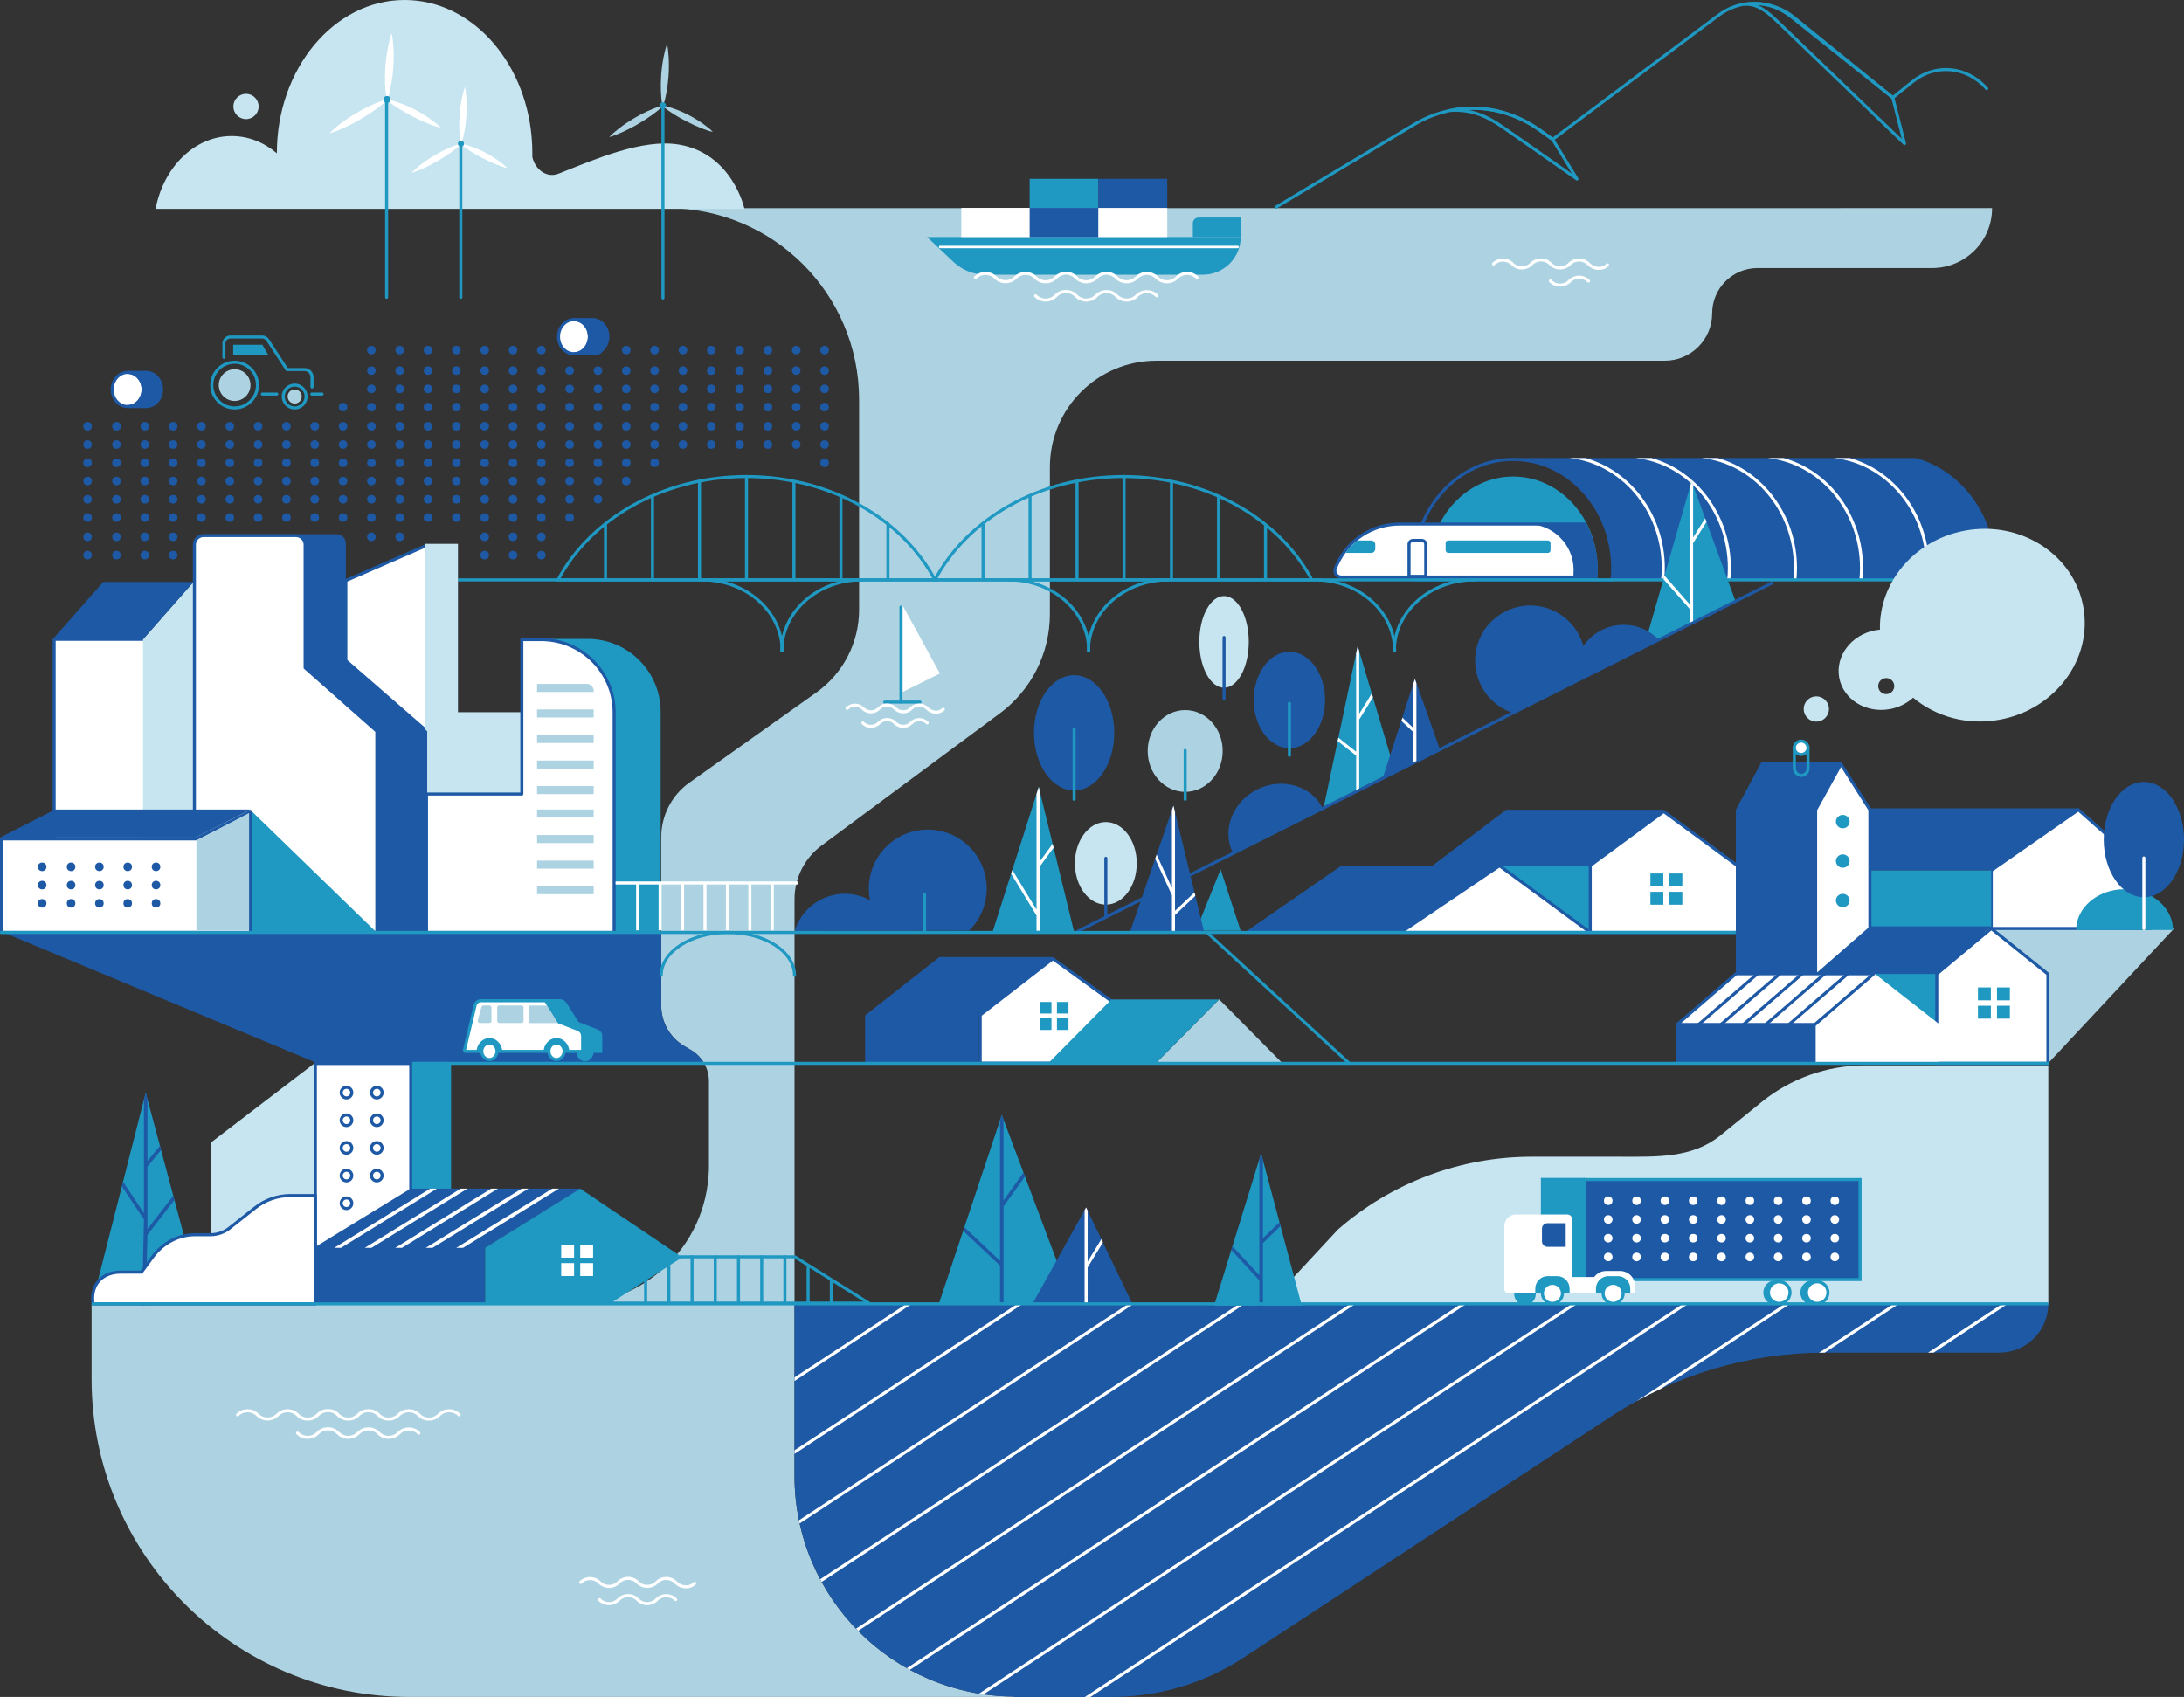 <?xml version="1.0" encoding="UTF-8"?>
<svg id="Capa_2" xmlns="http://www.w3.org/2000/svg" viewBox="0 0 3576.85 2779.84">
  <rect x="0" y="0" width="3576.85" height="2779.84" fill="#333333" stroke="none"/>
  <defs>
    <style>
      .cls-1, .cls-2, .cls-3, .cls-4, .cls-5, .cls-6, .cls-7, .cls-8, .cls-9, .cls-10, .cls-11, .cls-12, .cls-13, .cls-14 {
        stroke-width: 5px;
      }

      .cls-1, .cls-2, .cls-3, .cls-4, .cls-5, .cls-6, .cls-8, .cls-9, .cls-15, .cls-11, .cls-14 {
        stroke-miterlimit: 10;
      }

      .cls-1, .cls-2, .cls-3, .cls-15, .cls-10, .cls-11, .cls-13, .cls-14 {
        fill: none;
      }

      .cls-1, .cls-15, .cls-11 {
        stroke: #fff;
      }

      .cls-2, .cls-4, .cls-5, .cls-8, .cls-9, .cls-13, .cls-14 {
        stroke: #1f98c2;
      }

      .cls-16, .cls-9 {
        fill: #1f98c2;
      }

      .cls-17 {
        fill: #add3e2;
      }

      .cls-3, .cls-6, .cls-7, .cls-8, .cls-15, .cls-10, .cls-11, .cls-12, .cls-13, .cls-14 {
        stroke-linecap: round;
      }

      .cls-3, .cls-6, .cls-7, .cls-10, .cls-12 {
        stroke: #1e59a6;
      }

      .cls-4, .cls-6, .cls-18, .cls-7, .cls-8 {
        fill: #fff;
      }

      .cls-5, .cls-19, .cls-12 {
        fill: #1e59a6;
      }

      .cls-7, .cls-10, .cls-12, .cls-13 {
        stroke-linejoin: round;
      }

      .cls-20 {
        fill: #c7e5f0;
      }

      .cls-15 {
        stroke-width: 4px;
      }
    </style>
  </defs>
  <g id="Capa_1-2" data-name="Capa_1">
    <g id="Layer_2">
      <g id="_Слой_1" data-name="Слой_1">
        <g id="RIVER">
          <path class="cls-17" d="M3262.54,340.94h0c0,54.23-43.96,98.19-98.19,98.19h-286.01c-41.01,0-74.26,33.25-74.26,74.26h0c-.02,42.81-34.71,77.5-77.51,77.52h-832.76c-96.3,0-174.36,78.06-174.36,174.36v240.73c0,64.04-30.33,124.29-81.77,162.44l-292.24,216.73c-27.82,20.63-44.22,53.21-44.22,87.84v944.79c0,198.92,160.71,360.35,359.5,361.37v.67h-990c-287.59,0-520.73-233.14-520.73-520.73v-121.94h787.81c109.49-1.29,220-88.75,223.25-223.24v-142.73c-.02-20.97-11.13-40.37-29.2-51l-11-6.5c-23.47-13.79-37.88-38.98-37.88-66.21v-276.2c0-35.42,17.13-68.65,46-89.17l208-147.71c43.91-31.17,69.99-81.68,70-135.53v-344c0-173.36-140.54-313.9-313.9-313.9l2169.47-.04Z"/>
          <path class="cls-11" d="M389,2317.71c9.06-9.05,23.73-9.05,32.79,0h0c9.05,9.05,23.73,9.05,32.78,0h0c9.06-9.05,23.73-9.05,32.79,0l.16.16c9.05,9.05,23.73,9.05,32.78,0l.48-.48c9.05-9.05,23.73-9.05,32.78,0l.47.48c9.06,9.05,23.73,9.05,32.79,0l.32-.32c9.05-9.05,23.73-9.05,32.78,0l.32.32c9.05,9.05,23.73,9.05,32.78,0l.16-.16c9.06-9.05,23.73-9.05,32.79,0"/>
          <path class="cls-11" d="M686.13,2317.87c9.05,9.05,23.73,9.05,32.78,0l.16-.16c9.06-9.05,23.73-9.05,32.79,0"/>
          <path class="cls-11" d="M487.33,2347.64l.16.16c9.05,9.05,23.73,9.05,32.78,0l.48-.48c9.05-9.05,23.73-9.05,32.78,0l.47.48c9.06,9.05,23.73,9.05,32.79,0l.32-.32c9.05-9.05,23.73-9.05,32.78,0l.32.32c9.05,9.05,23.73,9.05,32.78,0l.16-.16c9.06-9.05,23.73-9.05,32.79,0"/>
          <path class="cls-11" d="M951,2592.27h0c8.52-8.52,22.33-8.52,30.84,0,0,0,0,0,0,0l.15.14c8.52,8.52,22.33,8.52,30.84,0,0,0,0,0,0,0l.45-.44c8.52-8.52,22.33-8.52,30.84,0,0,0,0,0,0,0l.44.44c8.52,8.52,22.32,8.52,30.84,0,0,0,0,0,0,0l.3-.29c8.52-8.52,22.32-8.52,30.84,0,0,0,0,0,0,0l.3.29c8.51,8.52,22.33,9.89,30.85,1.37"/>
          <path class="cls-11" d="M981.83,2620.43l.15.15c8.52,8.52,22.33,8.52,30.84,0,0,0,0,0,0,0l.45-.45c8.52-8.52,22.32-8.52,30.84,0,0,0,0,0,0,0l.44.45c8.52,8.52,22.32,8.52,30.84,0,0,0,0,0,0,0l.3-.3c8.52-8.52,22.32-8.52,30.84,0,0,0,0,0,0,0"/>
          <path class="cls-11" d="M2446,432.43h0c8.52-8.52,22.32-8.52,30.84,0,0,0,0,0,0,0l.15.15c8.52,8.52,22.32,8.52,30.84,0,0,0,0,0,0,0l.44-.45c8.52-8.52,22.32-8.52,30.84,0,0,0,0,0,0,0l.45.45c8.52,8.52,22.32,8.52,30.84,0,0,0,0,0,0,0l.29-.3c8.52-8.52,22.32-8.52,30.84,0,0,0,0,0,0,0l.3.3c8.52,8.52,22.33,9.88,30.85,1.37"/>
          <path class="cls-11" d="M2539.14,460.3l.45.44c8.52,8.52,22.32,8.52,30.84,0,0,0,0,0,0,0l.29-.3c8.52-8.51,22.33-8.51,30.85,0"/>
        </g>
        <g id="CLOUD">
          <path class="cls-20" d="M1219.23,342.1H254.82c12.95-68.28,63.84-119.24,124.66-119.24,27.56,0,53.07,10.47,73.94,28.27v-.06C453.42,112.41,547.09,0,662.64,0c107.61,0,196.22,97.48,207.9,222.88v.12c.86,9.23,1.32,18.6,1.32,28.11,0,2,0,4.07-.06,6.08,5,21.4,24.17,34.75,42.89,27.34,59.48-23.53,137.36-57.54,196.66-47.8,88.55,14.5,107.88,105.37,107.88,105.37Z"/>
          <circle class="cls-20" cx="402.9" cy="174.41" r="20.7"/>
        </g>
        <g id="TRAIN">
          <g id="TUNNEL">
            <path class="cls-19" d="M3267.65,930.36c0,6.47-.32,13-1,19.54h-626.53c.74-6.95,1.11-13.93,1.11-20.92,0-98.71-73-178.72-163-178.72h659.31c74.75,20.74,130.11,93.61,130.11,180.1Z"/>
            <path class="cls-18" d="M2726.53,930.36c0,6.48-.32,13-1,19.54h-5c.65-6.5,1-13.06,1-19.54,0-93.68-66.6-171-151.64-180.1h26.54c74.74,20.74,130.1,93.61,130.1,180.1Z"/>
            <path class="cls-18" d="M2834.75,930.36c0,6.48-.31,13-.95,19.54h-5c.66-6.49,1-13.01,1-19.54,0-93.68-66.6-171-151.63-180.1h26.54c74.69,20.74,130.04,93.61,130.04,180.1Z"/>
            <path class="cls-18" d="M2943,930.36c0,6.47-.32,13-1,19.54h-5c.65-6.5,1-13.07,1-19.54,0-93.68-66.61-171-151.64-180.1h26.54c74.72,20.74,130.1,93.61,130.1,180.1Z"/>
            <path class="cls-18" d="M3051.2,930.36c0,6.48-.32,13-1,19.54h-5c.65-6.5,1-13.06,1-19.54,0-93.68-66.61-171-151.64-180.1h26.54c74.74,20.74,130.1,93.61,130.1,180.1Z"/>
            <path class="cls-18" d="M3159.42,930.36c0,6.48-.31,13-1,19.54h-5c.66-6.49,1-13.01,1-19.54,0-93.68-66.6-171-151.63-180.1h26.54c74.74,20.74,130.09,93.61,130.09,180.1Z"/>
            <path class="cls-3" d="M2641.23,931.29c0,6.22-.37,12.44-1.11,18.62h-323.77c-.74-6.18-1.11-12.4-1.11-18.62,0-98.71,73-178.72,163-178.72s162.99,80.01,162.99,178.72Z"/>
            <path class="cls-16" d="M2616.44,932.16c0,5.93-.32,11.85-.94,17.75h-274.5c-.63-5.9-.94-11.82-.94-17.75,0-83.69,61.87-151.53,138.2-151.53s138.18,67.84,138.18,151.53Z"/>
          </g>
          <g id="TRAIN-2">
            <path class="cls-6" d="M2614.13,934.16c0,3.76-.13,7.46-.37,11.14h-417c-5.83,0-10.57-4.71-10.57-10.54,0-1.49.31-2.96.92-4.32l2.39-5.36c18.01-40.53,58.2-66.64,102.55-66.64h303.58c12.24,23.36,18.59,49.35,18.51,75.72Z"/>
            <path class="cls-19" d="M2614.13,934.16c0,3.76-.13,7.46-.37,11.14h-36.94c.24-3.68.37-7.38.37-11.14v-.83c-.21-41.48-34.18-74.89-75.67-74.89h94.14c12.22,23.36,18.56,49.35,18.47,75.72Z"/>
            <rect class="cls-16" x="2367.55" y="885.31" width="171.85" height="20.43" rx="4.3" ry="4.3"/>
            <path class="cls-16" d="M2252.33,892.09v6.91c0,3.75-3.04,6.79-6.79,6.79h-42.14c5.39-7.63,12.65-14.48,19.66-20.44h22.48c3.73,0,6.76,3.01,6.79,6.74Z"/>
            <path class="cls-6" d="M2314,885.3h14.64c3.51,0,6.36,2.85,6.36,6.36h0v52.43h-27.36v-52.43c0-3.51,2.85-6.36,6.36-6.36h0Z"/>
          </g>
        </g>
        <g id="YELLOW_FIELDS">
          <path class="cls-19" d="M3354.64,2134.72c.48,44.31-35.05,80.62-79.37,81.11-.29,0-.58,0-.86,0h-285.62c-124.7,0-246.67,36.46-350.91,104.9l-601,394.55c-64.16,42.12-139.25,64.56-216,64.55h-160.16v-.66c-198.79-1-359.5-162.45-359.5-361.37v-283.08h2053.42Z"/>
          <polygon class="cls-18" points="2767 2134.72 1785.86 2779.83 1776.75 2779.83 2757.91 2134.72 2767 2134.72"/>
          <path class="cls-18" d="M2933.49,2134.72l-213.42,140.33c-13.33,6.18-26.49,12.85-39.47,20l243.8-160.3,9.09-.03Z"/>
          <path class="cls-18" d="M3111.79,2134.72l-123.36,81.11c-3.08,0-6.15.03-9.22.08l123.49-81.19h9.09Z"/>
          <polygon class="cls-18" points="3290.09 2134.72 3166.73 2215.83 3157.64 2215.83 3281 2134.72 3290.09 2134.72"/>
          <path class="cls-18" d="M2585.33,2134.72l-974.54,640.76c-2.47-.35-4.92-.72-7.37-1.13l972.81-639.63h9.1Z"/>
          <path class="cls-18" d="M2403.65,2134.72l-913.58,600.69c-1.66-.89-3.31-1.81-5-2.73l909.44-598,9.14.04Z"/>
          <path class="cls-18" d="M2222,2134.72l-816.6,536.92c-1.2-1.2-2.38-2.42-3.55-3.65l811.05-533.27h9.1Z"/>
          <path class="cls-18" d="M2040.31,2134.72l-694.69,456.76c-.81-1.46-1.6-2.93-2.39-4.41l688-452.35h9.08Z"/>
          <path class="cls-18" d="M1858.63,2134.72l-549,361c-.39-1.75-.77-3.5-1.12-5.25l541-355.72,9.12-.03Z"/>
          <polygon class="cls-18" points="1676.96 2134.72 1301.22 2381.77 1301.22 2375.79 1667.86 2134.72 1676.96 2134.72"/>
          <polygon class="cls-18" points="1495.29 2134.72 1301.22 2262.32 1301.22 2256.34 1486.19 2134.72 1495.29 2134.72"/>
          <path class="cls-19" d="M1153.31,1741.94h-632.83L5.66,1527.46h1076.93l.33,1v119c0,27.22,14.41,52.42,37.88,66.21l11,6.5c8.95,5.25,16.37,12.75,21.51,21.77Z"/>
          <circle class="cls-19" cx="561.88" cy="728.21" r="7.01"/>
          <circle class="cls-19" cx="608.26" cy="728.21" r="7.01"/>
          <circle class="cls-19" cx="654.65" cy="728.21" r="7.01"/>
          <circle class="cls-19" cx="701.03" cy="728.21" r="7.01"/>
          <circle class="cls-19" cx="747.42" cy="728.21" r="7.01"/>
          <circle class="cls-19" cx="793.8" cy="728.21" r="7.01"/>
          <circle class="cls-19" cx="840.19" cy="728.21" r="7.01"/>
          <circle class="cls-19" cx="237.18" cy="728.21" r="7.01"/>
          <circle class="cls-19" cx="190.8" cy="728.21" r="7.01"/>
          <circle class="cls-19" cx="283.57" cy="728.21" r="7.01"/>
          <circle class="cls-19" cx="329.95" cy="728.21" r="7.01"/>
          <circle class="cls-19" cx="376.34" cy="728.21" r="7.01"/>
          <circle class="cls-19" cx="422.72" cy="728.21" r="7.01"/>
          <circle class="cls-19" cx="469.11" cy="728.21" r="7.01"/>
          <circle class="cls-19" cx="515.49" cy="728.21" r="7.01"/>
          <circle class="cls-19" cx="237.18" cy="698.31" r="7.01"/>
          <circle class="cls-19" cx="190.8" cy="698.31" r="7.01"/>
          <circle class="cls-19" cx="283.57" cy="698.31" r="7.01"/>
          <circle class="cls-19" cx="329.95" cy="698.31" r="7.01"/>
          <circle class="cls-19" cx="376.34" cy="698.31" r="7.01"/>
          <circle class="cls-19" cx="422.72" cy="698.31" r="7.01"/>
          <circle class="cls-19" cx="469.11" cy="698.31" r="7.01"/>
          <circle class="cls-19" cx="515.49" cy="698.31" r="7.01"/>
          <circle class="cls-19" cx="237.18" cy="758.11" r="7.01"/>
          <circle class="cls-19" cx="190.8" cy="758.11" r="7.01"/>
          <circle class="cls-19" cx="283.57" cy="758.11" r="7.01"/>
          <circle class="cls-19" cx="329.95" cy="758.11" r="7.01"/>
          <circle class="cls-19" cx="376.34" cy="758.11" r="7.01"/>
          <circle class="cls-19" cx="422.72" cy="758.11" r="7.01"/>
          <circle class="cls-19" cx="469.11" cy="758.11" r="7.01"/>
          <circle class="cls-19" cx="515.49" cy="758.11" r="7.01"/>
          <circle class="cls-19" cx="886.57" cy="728.21" r="7.01"/>
          <circle class="cls-19" cx="932.96" cy="728.21" r="7.01"/>
          <circle class="cls-19" cx="979.34" cy="728.21" r="7.01"/>
          <circle class="cls-19" cx="1025.73" cy="728.21" r="7.01"/>
          <circle class="cls-19" cx="1072.11" cy="728.21" r="7.01"/>
          <circle class="cls-19" cx="1118.5" cy="728.21" r="7.01"/>
          <circle class="cls-19" cx="1164.88" cy="728.21" r="7.01"/>
          <circle class="cls-19" cx="1211.27" cy="728.21" r="7.01"/>
          <circle class="cls-19" cx="1257.65" cy="728.21" r="7.01"/>
          <circle class="cls-19" cx="1304.03" cy="728.21" r="7.01"/>
          <circle class="cls-19" cx="1350.42" cy="728.21" r="7.01"/>
          <circle class="cls-19" cx="561.88" cy="698.31" r="7.01"/>
          <circle class="cls-19" cx="608.26" cy="698.31" r="7.01"/>
          <circle class="cls-19" cx="654.65" cy="698.31" r="7.01"/>
          <circle class="cls-19" cx="701.03" cy="698.31" r="7.01"/>
          <circle class="cls-19" cx="747.42" cy="698.31" r="7.01"/>
          <circle class="cls-19" cx="793.8" cy="698.31" r="7.01"/>
          <circle class="cls-19" cx="840.19" cy="698.31" r="7.01"/>
          <circle class="cls-19" cx="886.57" cy="698.31" r="7.01"/>
          <circle class="cls-19" cx="932.96" cy="698.31" r="7.01"/>
          <circle class="cls-19" cx="979.34" cy="698.31" r="7.01"/>
          <circle class="cls-19" cx="1025.73" cy="698.31" r="7.01"/>
          <circle class="cls-19" cx="1072.11" cy="698.31" r="7.01"/>
          <circle class="cls-19" cx="1118.5" cy="698.31" r="7.01"/>
          <circle class="cls-19" cx="1164.88" cy="698.31" r="7.01"/>
          <circle class="cls-19" cx="1211.27" cy="698.31" r="7.01"/>
          <circle class="cls-19" cx="1257.65" cy="698.31" r="7.01"/>
          <circle class="cls-19" cx="1304.03" cy="698.31" r="7.01"/>
          <circle class="cls-19" cx="1350.42" cy="698.31" r="7.01"/>
          <circle class="cls-19" cx="561.88" cy="758.11" r="7.01"/>
          <circle class="cls-19" cx="608.26" cy="758.11" r="7.01"/>
          <circle class="cls-19" cx="654.65" cy="758.11" r="7.01"/>
          <circle class="cls-19" cx="701.03" cy="758.11" r="7.01"/>
          <circle class="cls-19" cx="747.42" cy="758.11" r="7.01"/>
          <circle class="cls-19" cx="793.8" cy="758.11" r="7.01"/>
          <circle class="cls-19" cx="840.19" cy="758.11" r="7.01"/>
          <circle class="cls-19" cx="886.57" cy="758.11" r="7.01"/>
          <circle class="cls-19" cx="932.96" cy="758.11" r="7.01"/>
          <circle class="cls-19" cx="979.34" cy="758.11" r="7.01"/>
          <circle class="cls-19" cx="1025.73" cy="758.11" r="7.01"/>
          <circle class="cls-19" cx="1072.11" cy="758.11" r="7.01"/>
          <circle class="cls-19" cx="1350.42" cy="758.11" r="7.01"/>
          <circle class="cls-19" cx="608.26" cy="637.02" r="7.01"/>
          <circle class="cls-19" cx="654.65" cy="637.02" r="7.01"/>
          <circle class="cls-19" cx="701.03" cy="637.02" r="7.01"/>
          <circle class="cls-19" cx="747.42" cy="637.02" r="7.01"/>
          <circle class="cls-19" cx="793.8" cy="637.02" r="7.01"/>
          <circle class="cls-19" cx="840.19" cy="637.02" r="7.01"/>
          <circle class="cls-19" cx="886.57" cy="637.02" r="7.01"/>
          <circle class="cls-19" cx="932.96" cy="637.02" r="7.01"/>
          <circle class="cls-19" cx="979.34" cy="637.02" r="7.01"/>
          <circle class="cls-19" cx="1025.73" cy="637.02" r="7.01"/>
          <circle class="cls-19" cx="1072.11" cy="637.02" r="7.01"/>
          <circle class="cls-19" cx="1118.5" cy="637.02" r="7.01"/>
          <circle class="cls-19" cx="1164.88" cy="637.02" r="7.01"/>
          <circle class="cls-19" cx="1211.27" cy="637.02" r="7.01"/>
          <circle class="cls-19" cx="1257.65" cy="637.02" r="7.01"/>
          <circle class="cls-19" cx="1304.03" cy="637.02" r="7.01"/>
          <circle class="cls-19" cx="1350.42" cy="637.02" r="7.01"/>
          <circle class="cls-19" cx="608.26" cy="607.12" r="7.01"/>
          <circle class="cls-19" cx="654.65" cy="607.12" r="7.01"/>
          <circle class="cls-19" cx="701.03" cy="607.12" r="7.01"/>
          <circle class="cls-19" cx="747.42" cy="607.12" r="7.01"/>
          <circle class="cls-19" cx="793.8" cy="607.12" r="7.01"/>
          <circle class="cls-19" cx="840.19" cy="607.12" r="7.01"/>
          <circle class="cls-19" cx="886.57" cy="607.12" r="7.01"/>
          <circle class="cls-19" cx="932.96" cy="607.12" r="7.01"/>
          <circle class="cls-19" cx="979.34" cy="607.12" r="7.01"/>
          <circle class="cls-19" cx="1025.73" cy="607.12" r="7.01"/>
          <circle class="cls-19" cx="1072.11" cy="607.12" r="7.01"/>
          <circle class="cls-19" cx="1118.5" cy="607.12" r="7.01"/>
          <circle class="cls-19" cx="1164.88" cy="607.12" r="7.01"/>
          <circle class="cls-19" cx="1211.27" cy="607.12" r="7.01"/>
          <circle class="cls-19" cx="1257.65" cy="607.12" r="7.01"/>
          <circle class="cls-19" cx="1304.03" cy="607.12" r="7.01"/>
          <circle class="cls-19" cx="1350.42" cy="607.12" r="7.01"/>
          <circle class="cls-19" cx="608.26" cy="573.54" r="7.01"/>
          <circle class="cls-19" cx="654.65" cy="573.54" r="7.01"/>
          <circle class="cls-19" cx="701.03" cy="573.54" r="7.01"/>
          <circle class="cls-19" cx="747.42" cy="573.54" r="7.01"/>
          <circle class="cls-19" cx="793.8" cy="573.54" r="7.01"/>
          <circle class="cls-19" cx="840.19" cy="573.54" r="7.01"/>
          <circle class="cls-19" cx="886.57" cy="573.54" r="7.01"/>
          <circle class="cls-19" cx="932.96" cy="573.54" r="7.01"/>
          <circle class="cls-19" cx="979.34" cy="573.54" r="7.01"/>
          <circle class="cls-19" cx="1025.73" cy="573.54" r="7.01"/>
          <circle class="cls-19" cx="1072.11" cy="573.54" r="7.01"/>
          <circle class="cls-19" cx="1118.5" cy="573.54" r="7.01"/>
          <circle class="cls-19" cx="1164.88" cy="573.54" r="7.01"/>
          <circle class="cls-19" cx="1211.27" cy="573.54" r="7.01"/>
          <circle class="cls-19" cx="1257.65" cy="573.54" r="7.01"/>
          <circle class="cls-19" cx="1304.03" cy="573.54" r="7.01"/>
          <circle class="cls-19" cx="1350.42" cy="573.54" r="7.01"/>
          <circle class="cls-19" cx="608.26" cy="666.92" r="7.01"/>
          <circle class="cls-19" cx="561.88" cy="666.92" r="7.01"/>
          <circle class="cls-19" cx="654.65" cy="666.92" r="7.01"/>
          <circle class="cls-19" cx="701.03" cy="666.92" r="7.01"/>
          <circle class="cls-19" cx="747.42" cy="666.92" r="7.01"/>
          <circle class="cls-19" cx="793.8" cy="666.92" r="7.01"/>
          <circle class="cls-19" cx="840.19" cy="666.92" r="7.01"/>
          <circle class="cls-19" cx="886.57" cy="666.92" r="7.01"/>
          <circle class="cls-19" cx="932.96" cy="666.92" r="7.01"/>
          <circle class="cls-19" cx="979.34" cy="666.92" r="7.01"/>
          <circle class="cls-19" cx="1025.73" cy="666.92" r="7.01"/>
          <circle class="cls-19" cx="1072.11" cy="666.92" r="7.01"/>
          <circle class="cls-19" cx="1118.5" cy="666.92" r="7.01"/>
          <circle class="cls-19" cx="1164.88" cy="666.92" r="7.01"/>
          <circle class="cls-19" cx="1211.27" cy="666.92" r="7.01"/>
          <circle class="cls-19" cx="1257.65" cy="666.92" r="7.01"/>
          <circle class="cls-19" cx="1304.03" cy="666.92" r="7.01"/>
          <circle class="cls-19" cx="1350.42" cy="666.92" r="7.01"/>
          <circle class="cls-19" cx="190.8" cy="817.91" r="7.01"/>
          <circle class="cls-19" cx="237.18" cy="817.91" r="7.01"/>
          <circle class="cls-19" cx="283.57" cy="817.91" r="7.01"/>
          <circle class="cls-19" cx="329.95" cy="817.91" r="7.01"/>
          <circle class="cls-19" cx="376.34" cy="817.91" r="7.01"/>
          <circle class="cls-19" cx="422.72" cy="817.91" r="7.01"/>
          <circle class="cls-19" cx="469.11" cy="817.91" r="7.01"/>
          <circle class="cls-19" cx="515.49" cy="817.91" r="7.01"/>
          <circle class="cls-19" cx="561.88" cy="817.91" r="7.01"/>
          <circle class="cls-19" cx="608.26" cy="817.91" r="7.01"/>
          <circle class="cls-19" cx="654.65" cy="817.91" r="7.01"/>
          <circle class="cls-19" cx="701.03" cy="817.91" r="7.01"/>
          <circle class="cls-19" cx="747.42" cy="817.91" r="7.01"/>
          <circle class="cls-19" cx="793.8" cy="817.91" r="7.01"/>
          <circle class="cls-19" cx="840.19" cy="817.91" r="7.01"/>
          <circle class="cls-19" cx="886.57" cy="817.91" r="7.01"/>
          <circle class="cls-19" cx="932.96" cy="817.91" r="7.01"/>
          <circle class="cls-19" cx="979.34" cy="817.91" r="7.01"/>
          <circle class="cls-19" cx="190.8" cy="788.01" r="7.01"/>
          <circle class="cls-19" cx="237.18" cy="788.01" r="7.01"/>
          <circle class="cls-19" cx="283.57" cy="788.01" r="7.01"/>
          <circle class="cls-19" cx="329.95" cy="788.01" r="7.01"/>
          <circle class="cls-19" cx="376.34" cy="788.01" r="7.01"/>
          <circle class="cls-19" cx="422.72" cy="788.01" r="7.01"/>
          <circle class="cls-19" cx="469.11" cy="788.01" r="7.01"/>
          <circle class="cls-19" cx="515.49" cy="788.01" r="7.01"/>
          <circle class="cls-19" cx="561.88" cy="788.01" r="7.01"/>
          <circle class="cls-19" cx="608.26" cy="788.01" r="7.01"/>
          <circle class="cls-19" cx="654.65" cy="788.01" r="7.01"/>
          <circle class="cls-19" cx="701.03" cy="788.01" r="7.01"/>
          <circle class="cls-19" cx="747.42" cy="788.01" r="7.01"/>
          <circle class="cls-19" cx="793.8" cy="788.01" r="7.01"/>
          <circle class="cls-19" cx="840.19" cy="788.01" r="7.01"/>
          <circle class="cls-19" cx="886.57" cy="788.01" r="7.01"/>
          <circle class="cls-19" cx="932.96" cy="788.01" r="7.01"/>
          <circle class="cls-19" cx="979.34" cy="788.01" r="7.01"/>
          <circle class="cls-19" cx="1025.73" cy="788.01" r="7.01"/>
          <circle class="cls-19" cx="190.8" cy="847.81" r="7.01"/>
          <circle class="cls-19" cx="237.18" cy="847.81" r="7.01"/>
          <circle class="cls-19" cx="283.57" cy="847.81" r="7.01"/>
          <circle class="cls-19" cx="329.95" cy="847.81" r="7.01"/>
          <circle class="cls-19" cx="376.34" cy="847.81" r="7.01"/>
          <circle class="cls-19" cx="422.72" cy="847.81" r="7.01"/>
          <circle class="cls-19" cx="469.11" cy="847.81" r="7.01"/>
          <circle class="cls-19" cx="515.49" cy="847.81" r="7.01"/>
          <circle class="cls-19" cx="561.88" cy="847.81" r="7.01"/>
          <circle class="cls-19" cx="608.26" cy="847.81" r="7.01"/>
          <circle class="cls-19" cx="654.65" cy="847.81" r="7.01"/>
          <circle class="cls-19" cx="701.03" cy="847.81" r="7.01"/>
          <circle class="cls-19" cx="747.42" cy="847.81" r="7.01"/>
          <circle class="cls-19" cx="793.8" cy="847.81" r="7.01"/>
          <circle class="cls-19" cx="840.19" cy="847.81" r="7.01"/>
          <circle class="cls-19" cx="886.57" cy="847.81" r="7.01"/>
          <circle class="cls-19" cx="932.96" cy="847.81" r="7.01"/>
          <circle class="cls-19" cx="190.8" cy="879.37" r="7.01"/>
          <circle class="cls-19" cx="237.18" cy="879.37" r="7.01"/>
          <circle class="cls-19" cx="283.57" cy="879.37" r="7.01"/>
          <circle class="cls-19" cx="190.8" cy="909.38" r="7.01"/>
          <circle class="cls-19" cx="143.47" cy="728.21" r="7.01"/>
          <circle class="cls-19" cx="143.47" cy="698.31" r="7.01"/>
          <circle class="cls-19" cx="143.47" cy="758.11" r="7.01"/>
          <circle class="cls-19" cx="143.47" cy="817.91" r="7.01"/>
          <circle class="cls-19" cx="143.47" cy="788.01" r="7.01"/>
          <circle class="cls-19" cx="143.47" cy="847.81" r="7.01"/>
          <circle class="cls-19" cx="143.47" cy="879.37" r="7.01"/>
          <circle class="cls-19" cx="143.47" cy="909.38" r="7.01"/>
          <circle class="cls-19" cx="237.18" cy="909.38" r="7.01"/>
          <circle class="cls-19" cx="283.57" cy="909.38" r="7.01"/>
          <circle class="cls-19" cx="608.26" cy="879.37" r="7.01"/>
          <circle class="cls-19" cx="654.65" cy="879.37" r="7.01"/>
          <circle class="cls-19" cx="793.8" cy="879.37" r="7.01"/>
          <circle class="cls-19" cx="840.19" cy="879.37" r="7.01"/>
          <circle class="cls-19" cx="886.57" cy="879.37" r="7.01"/>
          <circle class="cls-19" cx="793.8" cy="909.38" r="7.01"/>
          <circle class="cls-19" cx="840.19" cy="909.38" r="7.01"/>
          <circle class="cls-19" cx="886.57" cy="909.38" r="7.01"/>
          <ellipse class="cls-7" cx="209.1" cy="638.01" rx="25.31" ry="27.96"/>
          <path class="cls-12" d="M239.32,666c14,0,25.31-12.51,25.31-28s-11.33-28-25.31-28h-30.22c14,0,25.3,12.52,25.3,28s-11.33,28-25.3,28h30.22Z"/>
          <ellipse class="cls-7" cx="940.03" cy="551.52" rx="25.31" ry="27.96"/>
          <path class="cls-12" d="M970.26,579.48c14,0,25.3-12.52,25.3-28s-11.33-28-25.3-28h-30.26c14,0,25.31,12.52,25.31,28s-11.33,28-25.31,28h30.26Z"/>
        </g>
        <g id="BRIDGE">
          <line class="cls-2" x1="3267.62" y1="949.91" x2="750.01" y2="949.91"/>
          <path class="cls-14" d="M2148.5,949.91h-617.29c53.06-99.82,171.3-169.28,308.66-169.28s255.57,69.46,308.63,169.28Z"/>
          <path class="cls-14" d="M1531.21,949.91h-617.29c53.06-99.82,171.3-169.28,308.66-169.28s255.57,69.46,308.63,169.28Z"/>
          <line class="cls-14" x1="1222.58" y1="780.63" x2="1222.58" y2="949.91"/>
          <line class="cls-14" x1="1145.6" y1="787.96" x2="1145.6" y2="949.91"/>
          <line class="cls-14" x1="1068.62" y1="812.88" x2="1068.62" y2="949.91"/>
          <line class="cls-14" x1="991.64" y1="858.33" x2="991.64" y2="949.91"/>
          <line class="cls-14" x1="1454.23" y1="858.33" x2="1454.23" y2="949.91"/>
          <line class="cls-14" x1="1377.25" y1="812.88" x2="1377.25" y2="949.91"/>
          <line class="cls-14" x1="1300.27" y1="789.42" x2="1300.27" y2="949.91"/>
          <line class="cls-14" x1="1840.91" y1="780.63" x2="1840.91" y2="949.91"/>
          <line class="cls-14" x1="1763.93" y1="787.96" x2="1763.93" y2="949.91"/>
          <line class="cls-14" x1="1686.95" y1="812.88" x2="1686.95" y2="949.91"/>
          <line class="cls-14" x1="1609.96" y1="858.33" x2="1609.96" y2="949.91"/>
          <line class="cls-14" x1="2072.56" y1="860.33" x2="2072.56" y2="949.91"/>
          <line class="cls-14" x1="1995.58" y1="812.88" x2="1995.58" y2="949.91"/>
          <line class="cls-14" x1="1918.6" y1="789.42" x2="1918.6" y2="949.91"/>
          <path class="cls-14" d="M1913.51,949.91c-72.34,0-131,52.12-131,116.43"/>
          <path class="cls-14" d="M1652.09,949.91c72.34,0,131,52.12,131,116.43"/>
          <path class="cls-14" d="M2414.48,949.91c-72.34,0-131,52.12-131,116.43"/>
          <path class="cls-14" d="M2153.06,949.91c72.34,0,131,52.12,131,116.43"/>
          <path class="cls-14" d="M1411.39,949.91c-72.34,0-131,52.12-131,116.43"/>
          <path class="cls-14" d="M1150,949.91c72.34,0,131,52.12,131,116.43"/>
        </g>
        <g id="BUILDINGS">
          <polygon class="cls-19" points="1538.41 1567.85 1724.26 1567.85 1602.69 1663.41 1602.69 1742.94 1416.84 1742.94 1416.84 1663.41 1538.41 1567.85"/>
          <polygon class="cls-7" points="1724.26 1570.48 1827.25 1644.89 1826.82 1741.62 1605.3 1741.62 1605.3 1662.67 1724.26 1570.48"/>
          <rect class="cls-16" x="1703.11" y="1641.37" width="18.91" height="18.91"/>
          <rect class="cls-16" x="1731.03" y="1641.37" width="18.91" height="18.91"/>
          <rect class="cls-16" x="1703.11" y="1668.26" width="18.91" height="18.91"/>
          <rect class="cls-16" x="1731.03" y="1668.26" width="18.91" height="18.91"/>
          <polygon class="cls-17" points="2098.89 1740.3 1894.46 1740.3 1996.47 1637.25 1996.89 1637.25 2098.89 1740.3"/>
          <polygon class="cls-16" points="1996.47 1637.25 1894.46 1740.3 1718.21 1740.3 1820.22 1637.25 1996.47 1637.25"/>
          <rect class="cls-7" x="88.67" y="1047.24" width="148.6" height="480.22"/>
          <polygon class="cls-20" points="318.37 1524.78 234.21 1524.78 234.21 1047.24 318.37 951.37 318.37 1524.78"/>
          <polygon class="cls-19" points="234.38 1047.2 86.36 1047.2 169.02 953.37 317.05 953.37 234.38 1047.2"/>
          <polygon class="cls-7" points="698.97 1197.8 566.39 1082.37 566.39 951.06 698.97 893.35 698.97 1197.8"/>
          <polygon class="cls-20" points="854.54 1166.69 854.54 1301 696.28 1301 696.28 890.88 750.04 890.88 750.04 1166.69 854.54 1166.69"/>
          <path class="cls-7" d="M617.18,1197.8v329.66l-298.8-.54v-634.6c0-8.28,6.72-15,15-15h151.37c1.15,0,2.29.13,3.41.39,6.76,1.6,11.54,7.63,11.55,14.57v201.6l117.47,103.92Z"/>
          <path class="cls-19" d="M699.65,1197.8v331.2h-82.47v-331.2l-117.47-103.88v-201.6c-.01-6.94-4.79-12.97-11.55-14.57v-2.7h63.06c8.38,0,15.17,6.79,15.17,15.17v192.15l133.26,115.43Z"/>
          <path class="cls-16" d="M1082,1166.05v361.41h-76.19v-360.26c0-65.96-53.47-119.43-119.43-119.43h-1.74v-1.16h77.92c65.96,0,119.43,53.46,119.44,119.42v.02Z"/>
          <path class="cls-7" d="M1005.84,1167.2v360.26h-307.34v-226.73h156.15v-253h31.76c65.96,0,119.43,53.47,119.43,119.43v.04Z"/>
          <path class="cls-17" d="M879.56,1120.34h81.38c6.29,0,11.39,5.1,11.39,11.39h0v1.76h-92.77v-13.15h0Z"/>
          <rect class="cls-17" x="879.56" y="1162.18" width="92.77" height="13.15"/>
          <rect class="cls-17" x="879.56" y="1204.03" width="92.77" height="13.15"/>
          <rect class="cls-17" x="879.56" y="1245.87" width="92.77" height="13.15"/>
          <rect class="cls-17" x="879.56" y="1287.71" width="92.77" height="13.15"/>
          <rect class="cls-17" x="879.56" y="1326.09" width="92.77" height="13.15"/>
          <rect class="cls-17" x="879.56" y="1367.94" width="92.77" height="13.15"/>
          <rect class="cls-17" x="879.56" y="1409.78" width="92.77" height="13.15"/>
          <rect class="cls-17" x="879.56" y="1451.62" width="92.77" height="13.15"/>
          <polygon class="cls-16" points="412.35 1525.15 412.35 1329.09 614.72 1525.46 412.35 1525.15"/>
          <polygon class="cls-7" points="2.5 1527.46 410.19 1527.46 410.19 1329.25 321.11 1374.27 2.5 1374.27 2.5 1527.46"/>
          <polygon class="cls-17" points="407.96 1524 321.66 1524 321.66 1376.82 407.96 1331.8 407.96 1524"/>
          <circle class="cls-19" cx="162.78" cy="1449.89" r="7.01"/>
          <circle class="cls-19" cx="116.4" cy="1449.89" r="7.01"/>
          <circle class="cls-19" cx="209.17" cy="1449.89" r="7.01"/>
          <circle class="cls-19" cx="255.55" cy="1449.89" r="7.01"/>
          <circle class="cls-19" cx="162.78" cy="1419.99" r="7.01"/>
          <circle class="cls-19" cx="116.4" cy="1419.99" r="7.01"/>
          <circle class="cls-19" cx="209.17" cy="1419.99" r="7.01"/>
          <circle class="cls-19" cx="255.55" cy="1419.99" r="7.01"/>
          <circle class="cls-19" cx="162.78" cy="1479.79" r="7.01"/>
          <circle class="cls-19" cx="116.4" cy="1479.79" r="7.01"/>
          <circle class="cls-19" cx="209.17" cy="1479.79" r="7.01"/>
          <circle class="cls-19" cx="255.55" cy="1479.79" r="7.01"/>
          <circle class="cls-19" cx="69.07" cy="1449.89" r="7.01"/>
          <circle class="cls-19" cx="69.07" cy="1419.99" r="7.01"/>
          <circle class="cls-19" cx="69.07" cy="1479.79" r="7.01"/>
          <polygon class="cls-19" points="410.67 1326.09 90.23 1326.09 .19 1371.96 320.63 1371.96 410.67 1326.09"/>
          <rect class="cls-16" x="2345.86" y="1418.21" width="258.52" height="109.25"/>
          <polygon class="cls-19" points="2724.77 1326.53 2603.92 1418.21 2345.86 1418.21 2466.72 1326.53 2724.77 1326.53"/>
          <polygon class="cls-7" points="2845.63 1418.21 2845.63 1527.46 2604.38 1527.46 2604.38 1418.21 2603.92 1418.21 2724.77 1329.34 2845.63 1418.21"/>
          <rect class="cls-16" x="2702.98" y="1430.91" width="21.1" height="21.1"/>
          <rect class="cls-16" x="2734.15" y="1430.91" width="21.1" height="21.1"/>
          <rect class="cls-16" x="2702.98" y="1460.93" width="21.1" height="21.1"/>
          <rect class="cls-16" x="2734.15" y="1460.93" width="21.1" height="21.1"/>
          <polygon class="cls-7" points="2294.14 1527.46 2604.38 1527.46 2455.84 1418.21 2294.14 1527.46"/>
          <polygon class="cls-19" points="2292.14 1529.66 2035.48 1529.66 2196.97 1418.01 2457.63 1418.01 2292.14 1529.66"/>
          <polygon class="cls-17" points="3357.05 1738.94 3249.97 1738.94 3249.97 1521.31 3560.28 1521.31 3357.05 1738.94"/>
          <polygon class="cls-7" points="3522.19 1431.1 3522.19 1520.99 3261.16 1520.99 3261.16 1425.9 3403.85 1326.53 3522.19 1431.1"/>
          <polygon class="cls-19" points="3405.01 1324.22 3063.57 1324.22 2919.72 1425.91 3261.16 1425.91 3405.01 1324.22"/>
          <rect class="cls-16" x="2919.72" y="1425.91" width="341.43" height="95.08"/>
          <polygon class="cls-19" points="3015.16 1249.01 3015.02 1249.29 2973.54 1326.53 2973.54 1595.17 2842.94 1595.17 2842.94 1326.53 2884.56 1249.01 3015.16 1249.01"/>
          <polygon class="cls-7" points="3062.41 1326.53 3062.41 1595.17 2973.54 1595.17 2973.54 1326.53 3015.01 1251.6 3062.41 1326.53"/>
          <rect class="cls-2" x="2938.62" y="1215.74" width="22.47" height="54.5" rx="11.23" ry="11.23"/>
          <ellipse class="cls-8" cx="2949.86" cy="1225.01" rx="11.23" ry="10.97"/>
          <ellipse class="cls-16" cx="3017.98" cy="1345.92" rx="11.23" ry="10.97"/>
          <ellipse class="cls-16" cx="3017.98" cy="1410.56" rx="11.23" ry="10.97"/>
          <ellipse class="cls-16" cx="3017.98" cy="1475.2" rx="11.23" ry="10.97"/>
          <rect class="cls-16" x="2973.55" y="1595.17" width="198.43" height="148.77"/>
          <polygon class="cls-6" points="3354 1595.63 3354 1741.94 3171.97 1741.94 3171.97 1595.44 3261.16 1520.99 3354 1595.63"/>
          <rect class="cls-16" x="3239.41" y="1617.55" width="21.1" height="21.1"/>
          <rect class="cls-16" x="3270.58" y="1617.55" width="21.1" height="21.1"/>
          <rect class="cls-16" x="3239.41" y="1647.56" width="21.1" height="21.1"/>
          <rect class="cls-16" x="3270.58" y="1647.56" width="21.1" height="21.1"/>
          <polygon class="cls-19" points="3171.97 1595.44 2973.23 1595.44 3062.42 1517.53 3261.16 1517.53 3171.97 1595.44"/>
          <polygon class="cls-18" points="3175.44 1677.29 3175.44 1743.94 2973.23 1743.94 2973.23 1677.29 2973.54 1677.29 3069.59 1594.39 3175.44 1677.29"/>
          <rect class="cls-19" x="2744.65" y="1679.59" width="228.88" height="64.34"/>
          <polygon class="cls-7" points="3068.7 1595.17 3068.44 1595.39 2972.38 1678.29 2746.81 1678.29 2843.13 1595.17 3068.7 1595.17"/>
          <line class="cls-10" x1="2877.98" y1="1595.39" x2="2781.93" y2="1678.29"/>
          <line class="cls-10" x1="2914.63" y1="1595.39" x2="2818.57" y2="1678.29"/>
          <line class="cls-10" x1="2951.28" y1="1595.39" x2="2855.22" y2="1678.29"/>
          <line class="cls-10" x1="2987.93" y1="1595.39" x2="2891.87" y2="1678.29"/>
          <line class="cls-10" x1="3024.58" y1="1596.55" x2="2928.52" y2="1679.44"/>
          <g id="CLOUD-2">
            <path class="cls-20" d="M3411.81,993.5c-15.81-85.5-102.67-141.12-193.92-124.2-82.92,15.37-140.95,85.34-139,162.17-2.52.22-5.05.55-7.59,1-39.27,7.28-65.74,42.09-59.13,77.74s43.8,58.66,83.07,51.38c14.16-2.56,27.32-9.03,38-18.68,37,31.07,88.76,45.89,142,36,91.31-16.85,152.43-99.91,136.57-185.41ZM3089.55,1137.09c-7.26.19-13.3-5.54-13.49-12.8-.19-7.26,5.54-13.3,12.8-13.49s13.3,5.54,13.49,12.8h0c.19,7.26-5.54,13.3-12.8,13.49Z"/>
            <circle class="cls-20" cx="2974.69" cy="1161.43" r="20.68"/>
          </g>
          <rect class="cls-7" x="516.47" y="1742.15" width="156.26" height="387.88"/>
          <rect class="cls-16" x="675.04" y="1739.63" width="63.71" height="392.93"/>
          <circle class="cls-3" cx="567.47" cy="1789.85" r="8.68"/>
          <circle class="cls-3" cx="617.11" cy="1789.85" r="8.68"/>
          <circle class="cls-3" cx="567.47" cy="1835.16" r="8.68"/>
          <circle class="cls-3" cx="617.11" cy="1835.16" r="8.68"/>
          <circle class="cls-3" cx="567.47" cy="1880.47" r="8.68"/>
          <circle class="cls-3" cx="617.11" cy="1880.47" r="8.68"/>
          <circle class="cls-3" cx="567.47" cy="1971.08" r="8.68"/>
          <circle class="cls-3" cx="567.47" cy="1925.77" r="8.68"/>
          <circle class="cls-3" cx="617.11" cy="1925.77" r="8.68"/>
          <polygon class="cls-20" points="345.26 2132.56 514.16 2132.56 514.16 1742.5 345.26 1871.78 345.26 2132.56"/>
          <polygon class="cls-19" points="672.3 1947.13 951.51 1947.13 794.52 2044.11 794.52 2137.17 514.01 2137.17 514.01 2044.11 672.3 1947.13"/>
          <polygon class="cls-18" points="915.34 1947.14 758.36 2044.11 747.36 2044.11 904.36 1947.14 915.34 1947.14"/>
          <polygon class="cls-18" points="865.38 1947.14 708.39 2044.11 697.4 2044.11 854.39 1947.14 865.38 1947.14"/>
          <polygon class="cls-18" points="815.41 1947.14 658.42 2044.11 647.43 2044.11 804.42 1947.14 815.41 1947.14"/>
          <polygon class="cls-18" points="765.44 1947.14 608.47 2044.11 597.46 2044.11 754.45 1947.14 765.44 1947.14"/>
          <polygon class="cls-18" points="715.47 1947.14 558.5 2044.11 547.5 2044.11 704.48 1947.14 715.47 1947.14"/>
          <polygon class="cls-16" points="1112.79 2056.64 950.31 1947.13 794.52 2044.11 794.52 2137.17 995.37 2137.17 1112.79 2056.64"/>
          <rect class="cls-18" x="919.11" y="2039.16" width="21.1" height="21.1"/>
          <rect class="cls-18" x="950.27" y="2039.16" width="21.1" height="21.1"/>
          <rect class="cls-18" x="919.11" y="2069.17" width="21.1" height="21.1"/>
          <rect class="cls-18" x="950.27" y="2069.17" width="21.1" height="21.1"/>
          <polygon class="cls-14" points="1422.98 2134.72 995.37 2134.72 1113.8 2058.84 1301.83 2058.84 1422.98 2134.72"/>
          <line class="cls-14" x1="1095.4" y1="2073.82" x2="1095.4" y2="2134.72"/>
          <line class="cls-14" x1="1133.42" y1="2058.84" x2="1133.42" y2="2134.72"/>
          <line class="cls-14" x1="1171.43" y1="2058.84" x2="1171.43" y2="2134.72"/>
          <line class="cls-14" x1="1209.45" y1="2058.84" x2="1209.45" y2="2134.72"/>
          <line class="cls-14" x1="1247.46" y1="2058.84" x2="1247.46" y2="2134.72"/>
          <line class="cls-14" x1="1285.48" y1="2058.84" x2="1285.48" y2="2134.72"/>
          <line class="cls-14" x1="1323.49" y1="2076.54" x2="1323.49" y2="2134.72"/>
          <line class="cls-14" x1="1361.51" y1="2098.32" x2="1361.51" y2="2134.72"/>
          <line class="cls-14" x1="1057.39" y1="2096.78" x2="1057.39" y2="2134.72"/>
          <line class="cls-1" x1="1008.15" y1="1446.43" x2="1306.81" y2="1446.43"/>
          <line class="cls-1" x1="1044.35" y1="1446.97" x2="1044.35" y2="1524"/>
          <line class="cls-1" x1="1081.09" y1="1446.97" x2="1081.09" y2="1524"/>
          <line class="cls-1" x1="1117.84" y1="1446.97" x2="1117.84" y2="1524"/>
          <line class="cls-1" x1="1154.59" y1="1446.97" x2="1154.59" y2="1524"/>
          <line class="cls-1" x1="1191.33" y1="1446.97" x2="1191.33" y2="1524"/>
          <line class="cls-1" x1="1228.08" y1="1446.97" x2="1228.08" y2="1524"/>
          <line class="cls-1" x1="1264.82" y1="1446.97" x2="1264.82" y2="1524"/>
        </g>
        <g id="MOUNTAIN">
          <path class="cls-13" d="M2089.62,339.48l225.74-135.17c65.3-39.09,144.12-35.64,206.54,9.05l21,15,271.1-203c36.33-27.21,83.71-26.45,119.35,1.91l166.54,132.59,32.58-26.23c37.5-30.17,88.81-25.28,121.31,11.57"/>
          <path class="cls-13" d="M2582.71,293.16l-120.59-84.29c-30-20.65-53-29.58-86.19-28.07,49.81-10,102,1.06,146,32.56l21,15.06,39.78,64.74Z"/>
          <path class="cls-13" d="M3119.13,235.2l-207.2-199.11c-16.57-15.92-32.73-30.09-54.39-29.09l16.46-1.19c23.34,0,45.98,8.03,64.1,22.74l161.81,131.3,19.22,75.35Z"/>
        </g>
        <g id="TREES">
          <path class="cls-20" d="M3354.64,1745.29v390l-1278.08,2.31,114.44-123.26c87.82-76.95,200.6-119.39,317.37-119.42h145.71c59.57,0,117.35,2.56,163.69-35.05l67.27-54.58c47.78-38.8,107.45-59.98,169-60h300.6Z"/>
          <line class="cls-10" x1="2902.38" y1="954.83" x2="1765.8" y2="1525.19"/>
          <polygon class="cls-16" points="2841.57 982.82 2770.38 788.29 2693.14 1057.47 2841.57 982.82"/>
          <polygon class="cls-18" points="2794.82 855.07 2772.88 889.73 2772.88 1017.37 2767.88 1019.88 2767.88 998.21 2724.34 948.73 2725.98 943.01 2767.88 990.62 2767.88 797 2770.38 788.29 2772.88 795.12 2772.88 880.39 2792.65 849.15 2794.82 855.07"/>
          <polygon class="cls-16" points="2223.55 1058.47 2284.27 1262.37 2168.19 1320.75 2223.55 1058.47"/>
          <polygon class="cls-18" points="2248.55 1142.42 2226.05 1178.76 2226.05 1291.65 2221.05 1294.17 2221.05 1237.88 2190.75 1213.87 2191.9 1208.4 2221.05 1231.49 2221.05 1070.31 2223.55 1058.47 2226.05 1066.87 2226.05 1169.27 2246.64 1136.01 2248.55 1142.42"/>
          <polygon class="cls-16" points="1626.04 1525.19 1701.22 1289.14 1758.8 1525.19 1626.04 1525.19"/>
          <polygon class="cls-18" points="1725.5 1388.66 1702.57 1419.94 1702.57 1524.82 1697.57 1524.82 1697.57 1499.76 1655.92 1431.37 1657.93 1425.06 1697.57 1490.15 1697.57 1300.6 1701.22 1289.14 1702.57 1294.67 1702.57 1411.73 1723.95 1382.32 1725.5 1388.66"/>
          <polygon class="cls-16" points="1958.58 1524.67 1999.05 1424.1 2031.82 1524.67 1958.58 1524.67"/>
          <polygon class="cls-19" points="1921.85 1319.76 1971.67 1525.32 1851.1 1525.32 1921.85 1319.76"/>
          <polygon class="cls-18" points="1957.66 1467.51 1924.35 1498.9 1924.35 1525.04 1919.35 1525.04 1919.35 1466.56 1891.9 1406.77 1894.26 1399.92 1919.35 1454.57 1919.35 1327.02 1921.85 1319.76 1924.35 1330.08 1924.35 1492.02 1956.3 1461.91 1957.66 1467.51"/>
          <polygon class="cls-16" points="1640.68 1826.48 1757.35 2136.47 1537.35 2136.47 1640.68 1826.48"/>
          <path class="cls-19" d="M1678.65,1927.37l-35.09,49v160.08c-.09,1.59-1.46,2.81-3.05,2.72-1.46-.09-2.63-1.25-2.72-2.72v-63.16l-60.42-56.93,2-6,58.4,55v-230.22l2.88-8.66,2.89,7.66v132.32l32.64-45.59,2.47,6.5Z"/>
          <polygon class="cls-19" points="1778.79 1977.92 1855.35 2137.63 1689.95 2137.63 1778.79 1977.92"/>
          <polygon class="cls-18" points="1806.3 2035.31 1781.29 2076.25 1781.29 2137.62 1776.29 2137.62 1776.29 1982.41 1778.79 1977.92 1781.29 1983.13 1781.29 2066.67 1803.73 2029.94 1806.3 2035.31"/>
          <polygon class="cls-16" points="2065.42 1889.45 2131.98 2138.78 1988.36 2138.78 2065.42 1889.45"/>
          <polygon class="cls-19" points="2095.52 2002.22 2097.16 2008.35 2097.16 2008.36 2068.3 2036.43 2068.3 2138.31 2062.53 2138.31 2062.53 2097.41 2016.5 2047.72 2018.39 2041.61 2062.53 2088.91 2062.53 1898.79 2065.42 1889.45 2068.3 1900.25 2068.3 2028.38 2095.52 2002.22"/>
          <polygon class="cls-19" points="2357.83 1227.37 2317.23 1112.29 2265.08 1274.02 2357.83 1227.37"/>
          <polygon class="cls-19" points="2357.83 1227.37 2319.73 1246.53 2314.73 1249.05 2265.08 1274.02 2295.11 1180.89 2296.81 1175.62 2314.73 1120.04 2317.23 1112.29 2319.73 1119.38 2357.83 1227.37"/>
          <polygon class="cls-18" points="2319.73 1119.38 2319.73 1246.53 2314.73 1249.05 2314.73 1199.44 2295.11 1180.89 2296.81 1175.62 2314.73 1192.56 2314.73 1120.04 2317.23 1112.29 2319.73 1119.38"/>
          <polygon class="cls-16" points="150.64 2135.88 238.63 1789.85 331.17 2135.88 150.64 2135.88"/>
          <path class="cls-19" d="M285.68,1965.77h0l-44.16,57.06-3,113c-.09,1.59-1.46,2.81-3.05,2.72-1.46-.09-2.63-1.25-2.72-2.72l3-138.28-36.18-54.12,1.91-7.53,34.27,51.28v-186l2.89-11.35,2.88,10.8v101.37l20.41-25,1.84,6.88-22.25,27.32v102.26l42.29-54.65,1.87,6.96Z"/>
          <path class="cls-19" d="M2717.26,1048.33l-125.84,63.29-11.29,5.68-101.24,50.93c-47.53-15.03-73.88-65.74-58.85-113.27,15.03-47.53,65.74-73.88,113.27-58.85,29.18,9.23,51.7,32.61,59.81,62.12,25.15-36.5,75.12-45.7,111.61-20.55,4.53,3.12,8.72,6.69,12.52,10.67v-.02Z"/>
          <ellipse class="cls-20" cx="2004.68" cy="1051.48" rx="40.48" ry="75.09"/>
          <line class="cls-3" x1="2004.68" y1="1044.29" x2="2004.68" y2="1145.17"/>
          <ellipse class="cls-19" cx="2111.73" cy="1146.66" rx="58.42" ry="78.99"/>
          <line class="cls-14" x1="2111.73" y1="1152.26" x2="2111.73" y2="1237.47"/>
          <ellipse class="cls-19" cx="1759.14" cy="1200.5" rx="65.74" ry="94.4"/>
          <line class="cls-14" x1="1759.14" y1="1194.86" x2="1759.14" y2="1309.39"/>
          <ellipse class="cls-17" cx="1941.04" cy="1230.21" rx="61.41" ry="67.01"/>
          <line class="cls-14" x1="1941.04" y1="1229.27" x2="1941.04" y2="1309.39"/>
          <ellipse class="cls-20" cx="1811.08" cy="1414.27" rx="50.65" ry="67.64"/>
          <line class="cls-3" x1="1811.08" y1="1405.99" x2="1811.08" y2="1502.16"/>
          <path class="cls-19" d="M2019.15,1397.3c-18.56-37.32-.67-83.94,39.94-104.13s88.58-6.33,107.14,31l-147.08,73.13Z"/>
          <path class="cls-19" d="M1301.51,1525l150.68-.22h13.52l121.23-.17c38.14-37.27,38.84-98.4,1.58-136.53-37.27-38.14-98.4-38.84-136.53-1.58-23.4,22.87-33.63,56.03-27.17,88.11-41.6-22.73-93.76-7.43-116.49,34.17-2.82,5.16-5.1,10.6-6.81,16.23h0Z"/>
          <line class="cls-14" x1="1514.11" y1="1524.46" x2="1514.11" y2="1465.27"/>
          <path class="cls-16" d="M3400.25,1523.46c0-36.91,35.49-66.83,79.28-66.83s79.28,29.92,79.28,66.83h-158.56Z"/>
          <ellipse class="cls-19" cx="3511.11" cy="1375.34" rx="65.74" ry="94.4"/>
          <line class="cls-11" x1="3511.11" y1="1405.49" x2="3511.11" y2="1521.17"/>
          <path class="cls-7" d="M516.47,2136v-177.5h-41.37c-20.93.09-41.22,7.26-57.56,20.34l-41.54,32.81c-8.84,7.07-19.82,10.95-31.14,11h-25.39c-27.14,0-52.8,13.49-69.75,36.66l-18,24.62h-34.14c-26.31,0-49.9,16.48-45.32,52.09l364.21-.02Z"/>
        </g>
        <g id="ROAD">
          <line class="cls-14" x1="1976.73" y1="1527.46" x2="2209.63" y2="1741.94"/>
          <line class="cls-2" x1="2842.63" y1="1527.46" x2=".2" y2="1527.46"/>
          <line class="cls-2" x1="3355.64" y1="1741.94" x2="678.61" y2="1741.94"/>
          <line class="cls-2" x1="3354.64" y1="2135.88" x2="149.95" y2="2135.88"/>
          <path class="cls-14" d="M1301.22,1597.8c0-38.85-48.87-70.34-109.15-70.34s-109.16,31.49-109.16,70.34"/>
        </g>
        <g id="WIND_TURBINES">
          <line class="cls-14" x1="633.18" y1="166.92" x2="633.18" y2="487.03"/>
          <path class="cls-18" d="M644.12,110.53c-1.44,20.81-5.22,39.12-8.59,50.17-.23.75-1.02,1.17-1.77.94-.52-.16-.9-.6-.99-1.13-1.82-11.36-3.06-29.87-1.63-50.68,1.69-24.52,6.64-45.57,10.33-55.36,2.31,10.21,4.34,31.53,2.65,56.06Z"/>
          <path class="cls-18" d="M584.47,184.58c14.07-8.32,28.94-15.22,44.39-20.58.96-.32,2,.19,2.32,1.15.24.71.02,1.49-.54,1.97-7.3,6.44-21.06,17-40.2,28.19-21.22,12.4-40.6,20.48-50.77,22.94,7.13-7.63,23.57-21.25,44.8-33.67Z"/>
          <path class="cls-18" d="M679.71,179.67c19.68,10.24,35.73,22.62,42.37,29.47-9.41-1.51-27.38-8.52-47.06-18.76-15.94-8.29-29.49-16.87-37.6-23.46-.72-.62-.8-1.72-.18-2.44.41-.48,1.06-.7,1.68-.56,14.16,3.64,27.85,8.93,40.79,15.75Z"/>
          <circle class="cls-16" cx="633.86" cy="162.91" r="5.73"/>
          <line class="cls-14" x1="754.68" y1="237.06" x2="754.68" y2="487.03"/>
          <path class="cls-18" d="M763.76,190.36c-1.24,17.9-4.49,33.64-7.38,43.13-.19.65-.86,1.02-1.51.84-.46-.13-.8-.52-.87-1-1.56-9.77-2.63-25.68-1.4-43.57,1.46-21.08,5.71-39.18,8.88-47.59,1.99,8.77,3.73,27.11,2.28,48.19Z"/>
          <path class="cls-18" d="M712.47,254c12.1-7.14,24.89-13.06,38.17-17.66.83-.26,1.72.21,1.98,1.04.18.59,0,1.23-.45,1.64-6.27,5.54-18.11,14.62-34.56,24.24-18.25,10.68-34.91,17.62-43.61,19.74,6.09-6.58,20.22-18.31,38.47-29Z"/>
          <path class="cls-18" d="M794.35,249.8c16.93,8.8,30.73,19.46,36.44,25.34-8.1-1.3-23.54-7.32-40.47-16.12-13.7-7.13-25.35-14.51-32.32-20.18-.64-.51-.74-1.44-.23-2.08.36-.45.96-.65,1.52-.51,12.17,3.13,23.94,7.68,35.06,13.55Z"/>
          <circle class="cls-16" cx="754.94" cy="235.39" r="4.93"/>
          <line class="cls-14" x1="1085.75" y1="177.31" x2="1085.75" y2="488.18"/>
          <path class="cls-17" d="M1094.92,124.23c-1.33,19.36-4.85,36.38-8,46.65-.21.7-.94,1.1-1.64.89-.49-.14-.85-.56-.93-1.06-1.69-10.57-2.85-27.78-1.51-47.13,1.57-22.8,6.17-42.37,9.6-51.48,2.17,9.49,4.06,29.33,2.48,52.13Z"/>
          <path class="cls-17" d="M1039.45,193.09c13.09-7.73,26.92-14.13,41.28-19.1.89-.3,1.85.18,2.15,1.07.22.65.02,1.36-.49,1.82-6.79,6-19.59,15.82-37.38,26.22-19.74,11.53-37.76,19-47.22,21.33,6.64-7.12,21.92-19.8,41.66-31.34Z"/>
          <path class="cls-17" d="M1128,188.52c18.31,9.53,33.23,21,39.41,27.41-8.76-1.4-25.46-7.92-43.77-17.44-14.82-7.71-27.43-15.69-35-21.82-.69-.56-.79-1.58-.23-2.27.39-.48,1.02-.69,1.63-.54,13.18,3.4,25.92,8.32,37.96,14.66Z"/>
          <circle class="cls-16" cx="1085.38" cy="172.94" r="5.33"/>
        </g>
        <g id="TRANSPORTATION">
          <g id="CAR">
            <ellipse class="cls-16" cx="958.2" cy="1723.6" rx="13.84" ry="14.98"/>
            <path class="cls-8" d="M760.18,1722.3h223.67v-25.25c-.02-3.44-2.03-6.56-5.16-8l-32.64-12.75-20.66-32.42c-1.82-2.85-4.96-4.57-8.34-4.57h-129.37c-4.59,0-8.57,3.16-9.63,7.62l-17.87,75.37Z"/>
            <path class="cls-16" d="M780.39,1723.44c0-12.63,9.46-22.87,21.12-22.87s21.12,10.24,21.12,22.87h-42.24Z"/>
            <path class="cls-16" d="M890.27,1723.44c0-12.63,9.45-22.87,21.12-22.87s21.12,10.24,21.12,22.87h-42.24Z"/>
            <ellipse class="cls-4" cx="801.51" cy="1722.12" rx="12.48" ry="13.51"/>
            <ellipse class="cls-4" cx="911.39" cy="1722.12" rx="12.48" ry="13.51"/>
            <path class="cls-17" d="M814.33,1650.23v22.52c.08,1.8,1.6,3.2,3.4,3.13h36.27c1.8.07,3.32-1.33,3.4-3.13v-22.52c-.08-1.8-1.6-3.19-3.4-3.12h-36.27c-1.8-.07-3.32,1.32-3.4,3.12Z"/>
            <path class="cls-17" d="M913.75,1676h-44.75c-1.72.13-3.22-1.14-3.38-2.85v-23.15c.15-1.72,1.66-2.99,3.38-2.85h26.67l18.08,28.85Z"/>
            <path class="cls-16" d="M890.76,1639.27l23.14,37,32.64,12.73c3.13,1.44,5.14,4.56,5.15,8v25.25h32.16v-25.25c-.02-3.44-2.03-6.56-5.16-8l-32.64-12.75-20.66-32.42c-1.82-2.85-4.96-4.57-8.34-4.57h-26.29Z"/>
            <path class="cls-17" d="M786,1675.86h15.16c1.88.14,3.54-1.25,3.71-3.13v-22.5c-.18-1.88-1.83-3.26-3.71-3.12h-9.09c-1.61-.09-3.09.9-3.62,2.43l-6.06,22.5c-.51,1.96,1.25,3.82,3.61,3.82Z"/>
          </g>
          <g id="TRUCK">
            <rect class="cls-16" x="2523.59" y="1929.58" width="72.17" height="170.17"/>
            <circle class="cls-16" cx="2497.56" cy="2119.93" r="17.69"/>
            <rect class="cls-5" x="2595.29" y="1932.26" width="451.03" height="163.81"/>
            <path class="cls-18" d="M2677.75,2106.53v12.06h-207.42c-3.61,0-6.54-2.92-6.55-6.53h0v-103.5c0-10.53,8.53-19.06,19.06-19.06h84.16c4.27,0,7.73,3.46,7.74,7.73v94.67h36.14c4.62-6.22,11.91-9.88,19.65-9.87h22.73c13.53,0,24.49,10.97,24.49,24.5Z"/>
            <path class="cls-19" d="M2564.25,2003.78v38.71h-30c-4.91,0-8.89-3.98-8.89-8.89v-20.92c0-4.91,3.98-8.89,8.89-8.9h30Z"/>
            <circle class="cls-9" cx="2908.02" cy="2117.43" r="17.68"/>
            <circle class="cls-4" cx="2913.94" cy="2117.43" r="17.68"/>
            <circle class="cls-9" cx="2968.68" cy="2117.43" r="17.68"/>
            <circle class="cls-4" cx="2976.08" cy="2117.43" r="17.68"/>
            <path class="cls-16" d="M2534.81,2090.47h15.36c11.29,0,20.44,9.15,20.44,20.44v7.68h-56.23v-7.68c0-11.28,9.15-20.43,20.43-20.44Z"/>
            <path class="cls-16" d="M2634.21,2090.47h15.36c11.29,0,20.44,9.15,20.44,20.44v7.68h-56.23v-7.68c0-11.28,9.15-20.43,20.43-20.44Z"/>
            <circle class="cls-4" cx="2641.89" cy="2118.68" r="16.44"/>
            <circle class="cls-4" cx="2542.49" cy="2118.68" r="16.44"/>
            <circle class="cls-18" cx="3004.98" cy="1997.66" r="7.01"/>
            <circle class="cls-18" cx="2680.29" cy="1997.66" r="7.01"/>
            <circle class="cls-18" cx="2633.9" cy="1997.66" r="7.01"/>
            <circle class="cls-18" cx="2726.67" cy="1997.66" r="7.01"/>
            <circle class="cls-18" cx="2773.06" cy="1997.66" r="7.01"/>
            <circle class="cls-18" cx="2819.44" cy="1997.66" r="7.01"/>
            <circle class="cls-18" cx="2865.82" cy="1997.66" r="7.01"/>
            <circle class="cls-18" cx="2912.21" cy="1997.66" r="7.01"/>
            <circle class="cls-18" cx="2958.59" cy="1997.66" r="7.01"/>
            <circle class="cls-18" cx="3004.98" cy="1966.95" r="7.01"/>
            <circle class="cls-18" cx="2680.29" cy="1966.95" r="7.01"/>
            <circle class="cls-18" cx="2633.9" cy="1966.95" r="7.01"/>
            <circle class="cls-18" cx="2726.67" cy="1966.95" r="7.01"/>
            <circle class="cls-18" cx="2773.06" cy="1966.95" r="7.01"/>
            <circle class="cls-18" cx="2819.44" cy="1966.95" r="7.01"/>
            <circle class="cls-18" cx="2865.82" cy="1966.95" r="7.01"/>
            <circle class="cls-18" cx="2912.21" cy="1966.95" r="7.01"/>
            <circle class="cls-18" cx="2958.59" cy="1966.95" r="7.01"/>
            <circle class="cls-18" cx="2680.29" cy="2028.36" r="7.01"/>
            <circle class="cls-18" cx="2633.9" cy="2028.36" r="7.01"/>
            <circle class="cls-18" cx="2726.67" cy="2028.36" r="7.01"/>
            <circle class="cls-18" cx="2773.06" cy="2028.36" r="7.01"/>
            <circle class="cls-18" cx="2819.44" cy="2028.36" r="7.01"/>
            <circle class="cls-18" cx="2865.82" cy="2028.36" r="7.01"/>
            <circle class="cls-18" cx="2912.21" cy="2028.36" r="7.01"/>
            <circle class="cls-18" cx="2958.59" cy="2028.36" r="7.01"/>
            <circle class="cls-18" cx="3004.98" cy="2028.36" r="7.01"/>
            <circle class="cls-18" cx="2633.9" cy="2059.07" r="7.01"/>
            <circle class="cls-18" cx="2680.29" cy="2059.07" r="7.01"/>
            <circle class="cls-18" cx="2726.67" cy="2059.07" r="7.01"/>
            <circle class="cls-18" cx="2773.06" cy="2059.07" r="7.01"/>
            <circle class="cls-18" cx="2819.44" cy="2059.07" r="7.01"/>
            <circle class="cls-18" cx="2865.82" cy="2059.07" r="7.01"/>
            <circle class="cls-18" cx="2912.21" cy="2059.07" r="7.01"/>
            <circle class="cls-18" cx="2958.59" cy="2059.07" r="7.01"/>
            <circle class="cls-18" cx="3004.98" cy="2059.07" r="7.01"/>
          </g>
          <g id="SAILBOAT">
            <polygon class="cls-18" points="1478.38 991.92 1539.31 1103.33 1478.38 1133.49 1478.38 991.92"/>
            <line class="cls-14" x1="1475.55" y1="994.5" x2="1475.55" y2="1150.12"/>
            <line class="cls-14" x1="1506.78" y1="1150.12" x2="1449" y2="1150.12"/>
            <path class="cls-11" d="M1387.14,1160.56h0c7.2-7.19,18.87-7.19,26.07,0l.13.13c7.19,7.2,18.85,7.2,26.05.01h.01s.38-.39.38-.39c7.19-7.2,18.85-7.2,26.05-.01h.01s.38.39.38.39c7.2,7.2,18.86,7.2,26.06,0h0s.25-.26.25-.26c7.19-7.2,18.85-7.2,26.05-.01h.01s.25.26.25.26c7.2,7.2,18.87,8.35,26.07,1.15"/>
            <path class="cls-11" d="M1413.21,1184.36l.13.12c7.19,7.2,18.85,7.2,26.05.01h.01s.38-.38.38-.38c7.19-7.2,18.85-7.2,26.05-.01h.01s.38.38.38.38c7.2,7.2,18.86,7.2,26.06,0h0s.25-.26.25-.26c7.2-7.19,18.86-7.19,26.06,0"/>
          </g>
          <g id="BARGE">
            <path class="cls-16" d="M1970.16,450h-355.81c-19.68.02-38.62-7.49-52.93-21l-43-40.69h513.52c-.04,34.09-27.69,61.7-61.78,61.69Z"/>
            <polyline class="cls-15" points="1539.61 404.6 2027.01 404.6 2027.01 404.6"/>
            <path class="cls-16" d="M1962.85,356.39h69.06v31.88h-78.37v-22.57c0-5.14,4.17-9.31,9.31-9.31h0Z"/>
            <rect class="cls-18" x="1574.36" y="340.6" width="112.67" height="47.67"/>
            <rect class="cls-19" x="1686.31" y="340.6" width="112.67" height="47.67"/>
            <rect class="cls-18" x="1798.98" y="340.6" width="112.67" height="47.67"/>
            <rect class="cls-16" x="1686.31" y="292.94" width="112.67" height="47.67"/>
            <rect class="cls-19" x="1798.98" y="292.94" width="112.67" height="47.67"/>
            <path class="cls-11" d="M1597.61,454.68c9.05-9.05,23.73-9.05,32.78,0h0c9.05,9.05,23.73,9.06,32.78,0,0,0,0,0,0,0h0c9.05-9.05,23.73-9.05,32.78,0l.16.16c9.06,9.05,23.73,9.05,32.79,0l.47-.47c9.05-9.05,23.73-9.06,32.78,0,0,0,0,0,0,0l.47.47c9.06,9.05,23.73,9.05,32.79,0l.31-.31c9.05-9.05,23.73-9.06,32.78,0,0,0,0,0,0,0l.31.31c9.06,9.05,23.73,9.05,32.79,0l.16-.16c9.05-9.05,23.73-9.05,32.78,0"/>
            <path class="cls-11" d="M1894.76,454.84c9.06,9.05,23.73,9.05,32.79,0l.16-.16c9.05-9.05,23.73-9.05,32.78,0"/>
            <path class="cls-11" d="M1696,484.61l.16.16c9.06,9.05,23.73,9.05,32.79,0l.47-.47c9.05-9.05,23.73-9.06,32.78,0,0,0,0,0,0,0l.47.47c9.06,9.05,23.73,9.05,32.79,0l.31-.31c9.05-9.05,23.73-9.06,32.78,0,0,0,0,0,0,0l.31.31c9.06,9.05,23.73,9.05,32.79,0l.16-.16c9.05-9.05,23.73-9.05,32.78,0"/>
          </g>
          <g id="TRACTOR">
            <circle class="cls-14" cx="384.26" cy="630.84" r="37.42"/>
            <circle class="cls-17" cx="384.26" cy="630.84" r="25.97"/>
            <circle class="cls-14" cx="482.6" cy="649.55" r="18.71"/>
            <circle class="cls-17" cx="482.6" cy="649.55" r="11.54"/>
            <path class="cls-14" d="M366.74,585.29v-22.56c0-5.89,4.78-10.67,10.67-10.67h52c3.6,0,6.96,1.82,8.93,4.84l31.67,48.5h28.56c6.82-.04,12.39,5.45,12.43,12.27,0,.03,0,.05,0,.08v16.25"/>
            <line class="cls-14" x1="453.23" y1="645.53" x2="429.67" y2="645.53"/>
            <polygon class="cls-16" points="439.87 582.25 381.85 582.25 381.85 564.76 429.67 564.76 439.87 582.25"/>
            <line class="cls-14" x1="510.63" y1="645.53" x2="527.5" y2="645.53"/>
          </g>
        </g>
      </g>
    </g>
  </g>
</svg>